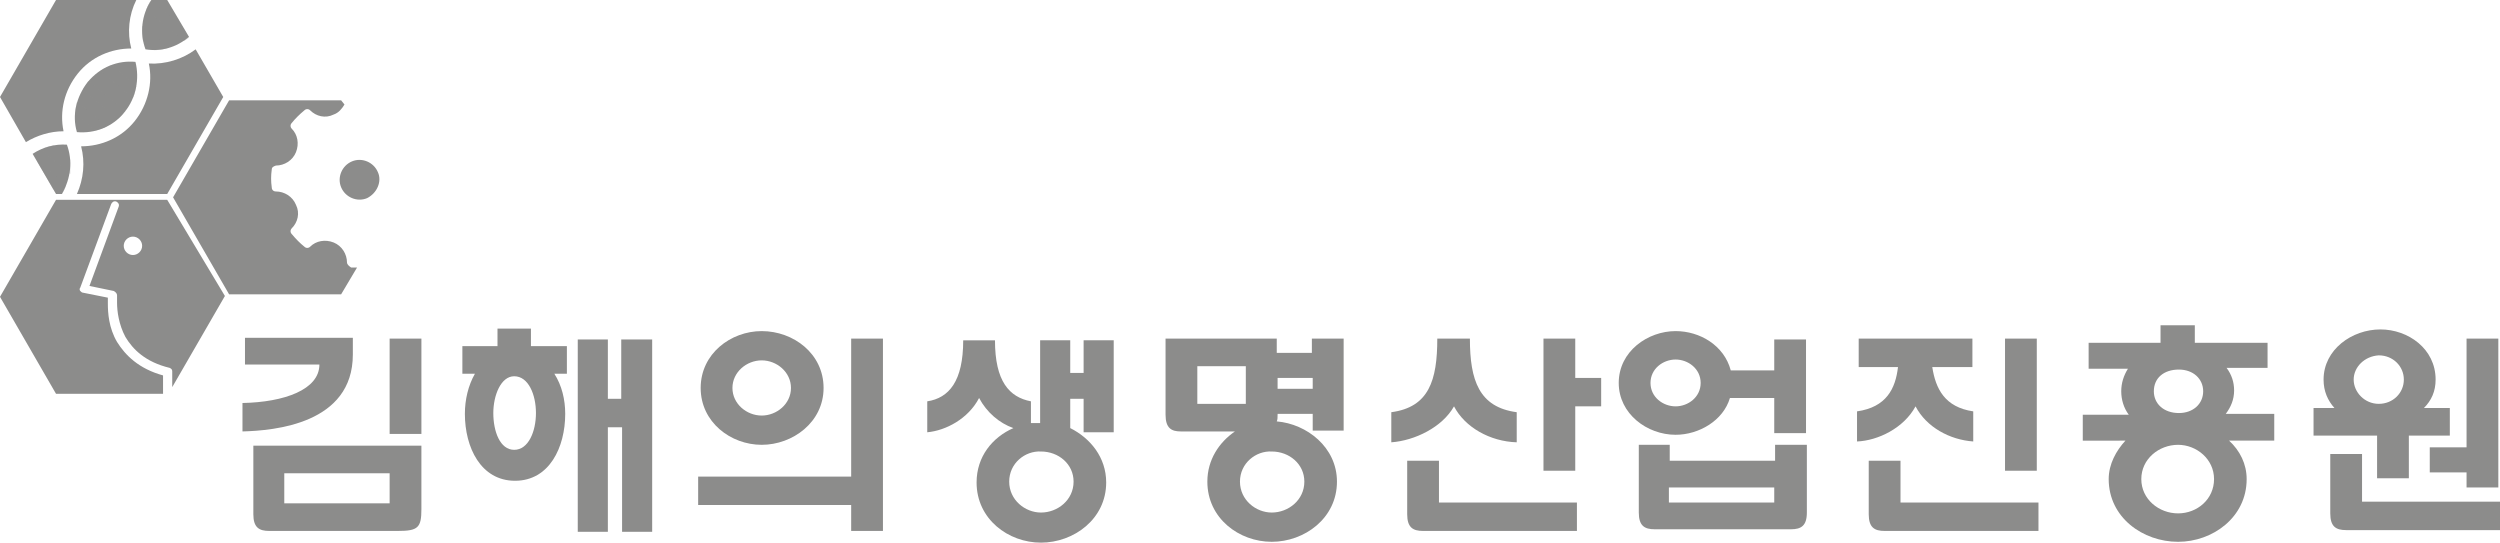 <?xml version="1.0" encoding="utf-8"?>
<!-- Generator: Adobe Illustrator 24.2.0, SVG Export Plug-In . SVG Version: 6.00 Build 0)  -->
<svg version="1.1" id="레이어_1" xmlns="http://www.w3.org/2000/svg" xmlns:xlink="http://www.w3.org/1999/xlink" x="0px"
	 y="0px" viewBox="0 0 299 64.9" style="enable-background:new 0 0 299 64.9;" xml:space="preserve">
<style type="text/css">
	.st0{fill:#8C8C8B;}
	.st1{opacity:0.25;}
</style>
<g>
	<g>
		<path class="st0" d="M45.2,20.6c-0.5-1.2-1.9-1.8-3.1-1.3c-1.2,0.5-1.8,1.9-1.3,3.1c0.5,1.2,1.9,1.8,3.1,1.3
			C45.1,23.1,45.7,21.7,45.2,20.6z"/>
		<path class="st0" d="M41.5,31.4c0-1-0.6-2-1.6-2.4c-1-0.4-2.1-0.2-2.8,0.5c-0.2,0.2-0.5,0.2-0.7,0c-0.5-0.4-1-0.9-1.5-1.5
			c-0.2-0.2-0.2-0.5,0-0.7c0.7-0.7,1-1.8,0.5-2.8c-0.4-1-1.4-1.6-2.4-1.6c-0.3,0-0.5-0.2-0.5-0.5c-0.1-0.7-0.1-1.4,0-2.1
			c0-0.3,0.2-0.4,0.5-0.5c1,0,2-0.6,2.4-1.6c0.4-1,0.2-2.1-0.5-2.8c-0.2-0.2-0.2-0.5,0-0.7c0.4-0.5,0.9-1,1.5-1.5
			c0.2-0.2,0.5-0.2,0.7,0c0.7,0.7,1.8,1,2.8,0.5c0.6-0.2,1-0.7,1.3-1.2L40.8,12H27.4l-6.7,11.6l6.7,11.6h13.4l1.9-3.2
			c-0.2,0-0.5,0-0.7,0C41.7,31.8,41.5,31.6,41.5,31.4z"/>
		<path class="st0" d="M14.9,13.4c1.4-1.7,1.8-4,1.3-6C14.1,7.2,12,8,10.5,9.8c-1.4,1.8-1.9,4-1.3,6C11.3,16,13.5,15.2,14.9,13.4z"
			/>
		<path class="st0" d="M23.4,5.9c-1.6,1.2-3.6,1.8-5.6,1.7c0.5,2.3-0.1,4.9-1.7,6.9c-1.6,2-4,3-6.4,3c0.5,1.9,0.3,3.9-0.5,5.7H20
			l6.7-11.6L23.4,5.9z"/>
		<path class="st0" d="M9.3,8.8c1.6-2,4-3,6.4-3c-0.5-1.9-0.3-4,0.6-5.8H6.7L0,11.6L3.1,17c1.3-0.8,2.9-1.3,4.5-1.3
			C7.1,13.3,7.7,10.8,9.3,8.8z"/>
		<path class="st0" d="M8,17.3c-1.4-0.1-2.9,0.3-4.1,1.1l2.8,4.8h0.7C8.5,21.3,8.7,19.2,8,17.3z"/>
		<path class="st0" d="M17.4,5.9c1.8,0.3,3.7-0.2,5.2-1.5L20,0h-1.9C16.9,1.8,16.7,4,17.4,5.9z"/>
		<path class="st0" d="M7,23.9H6.7L0,35.5l6.7,11.6h12.8v-2.2c-2.9-0.8-4.5-2.4-5.5-4c-1-1.7-1.1-3.5-1.1-4.6c0-0.3,0-0.5,0-0.7
			l-3-0.6c-0.1,0-0.2-0.1-0.3-0.2c-0.1-0.1-0.1-0.3,0-0.4l3.7-10c0.1-0.2,0.3-0.4,0.6-0.3c0.2,0.1,0.4,0.3,0.3,0.6l-3.5,9.5l2.9,0.6
			c0.2,0.1,0.4,0.3,0.4,0.5c0,0,0,0.1,0,0.2c0,0.2,0,0.4,0,0.7c0,1,0.2,2.6,1,4.1c0.9,1.5,2.4,3,5.3,3.7c0.2,0.1,0.3,0.2,0.3,0.4
			v1.9l6.3-10.9L20,23.9H8.7H7z M15.9,28.3c0.6,0,1.1,0.5,1.1,1.1c0,0.6-0.5,1.1-1.1,1.1c-0.6,0-1.1-0.5-1.1-1.1
			C14.8,28.8,15.3,28.3,15.9,28.3z"/>
		<polyline class="st0" points="7.3,23.1 7.3,23.1 6.7,23.1 6.7,23.1 		"/>
		<g class="st1">
			<path class="st0" d="M13.3,7.8C12.8,8,12.4,8.2,12,8.5l3.9,3.2c0.2-0.4,0.3-0.9,0.4-1.4L13.3,7.8z"/>
			<path class="st0" d="M13.3,7.8C12.8,8,12.4,8.2,12,8.5l3.9,3.2c0.2-0.4,0.3-0.9,0.4-1.4L13.3,7.8z"/>
			<path class="st0" d="M10.5,9.8c-0.2,0.3-0.4,0.6-0.6,0.9l4.2,3.5c0.3-0.2,0.5-0.5,0.7-0.7c0.1-0.1,0.1-0.2,0.2-0.2l-4.4-3.6
				C10.6,9.7,10.6,9.7,10.5,9.8z"/>
			<path class="st0" d="M10.5,9.8c-0.2,0.3-0.4,0.6-0.6,0.9l4.2,3.5c0.3-0.2,0.5-0.5,0.7-0.7c0.1-0.1,0.1-0.2,0.2-0.2l-4.4-3.6
				C10.6,9.7,10.6,9.7,10.5,9.8z"/>
			<path class="st0" d="M9,13.6l2.4,2c0.5-0.1,1-0.3,1.4-0.5l-3.6-2.9C9.1,12.6,9,13.1,9,13.6z"/>
			<path class="st0" d="M9,13.6l2.4,2c0.5-0.1,1-0.3,1.4-0.5l-3.6-2.9C9.1,12.6,9,13.1,9,13.6z"/>
			<polygon class="st0" points="6.7,23.1 7.1,23.1 6.3,22.5 			"/>
			<path class="st0" d="M8.4,19.1l-2-1.7c-0.5,0.1-1,0.2-1.5,0.5l3.5,2.9C8.4,20.2,8.4,19.6,8.4,19.1z"/>
			<path class="st0" d="M8.4,19.1l-2-1.7c-0.5,0.1-1,0.2-1.5,0.5l3.5,2.9C8.4,20.2,8.4,19.6,8.4,19.1z"/>
			<path class="st0" d="M6.3,22.5l0.8,0.7h0.3c0.2-0.3,0.4-0.7,0.5-1.1l-3.5-2.9L6.3,22.5z"/>
			<path class="st0" d="M6.3,22.5l0.8,0.7h0.3c0.2-0.3,0.4-0.7,0.5-1.1l-3.5-2.9L6.3,22.5z"/>
			<path class="st0" d="M22.6,4.5l-0.8-1.3L18.1,0c-0.3,0.4-0.5,0.8-0.6,1.2L22,4.9C22.2,4.8,22.4,4.6,22.6,4.5z"/>
			<path class="st0" d="M22.6,4.5l-0.8-1.3L18.1,0c-0.3,0.4-0.5,0.8-0.6,1.2L22,4.9C22.2,4.8,22.4,4.6,22.6,4.5z"/>
			<path class="st0" d="M17.1,4.9L18.4,6c0.6,0,1.2-0.1,1.8-0.3L17,3.1C17,3.7,17,4.3,17.1,4.9z"/>
			<path class="st0" d="M17.1,4.9L18.4,6c0.6,0,1.2-0.1,1.8-0.3L17,3.1C17,3.7,17,4.3,17.1,4.9z"/>
		</g>
	</g>
	<g>
		<path class="st0" d="M42.2,40.5v1.9c0,8.3-9.4,9.1-13.2,9.2v-3.4c5-0.1,9.2-1.6,9.2-4.6h-8.9v-3.2H42.2z M30.3,53.3h20.1v7.6
			c0,2.2-0.4,2.6-2.8,2.6H32.2c-1.2,0-1.9-0.4-1.9-2V53.3z M46.6,56.6H34v3.6h12.6V56.6z M46.6,40.5h3.8v11.4h-3.8V40.5z"/>
		<path class="st0" d="M66.3,44.7c0.9,1.4,1.3,3.1,1.3,4.8c0,4-1.9,8-6,8c-4.1,0-6-4-6-8c0-1.7,0.4-3.4,1.2-4.8h-1.5v-3.3h4.2v-2.1
			h4v2.1h4.3v3.3H66.3z M59,49.4c0,2.2,0.8,4.4,2.5,4.4c1.7,0,2.6-2.2,2.6-4.4c0-2.2-0.9-4.4-2.6-4.4C59.9,45,59,47.3,59,49.4z
			 M74.3,51.1h-1.6v12.5h-3.6v-23h3.6v7.1h1.6v-7.1H78v23h-3.6V51.1z"/>
		<path class="st0" d="M101.8,40.5h3.8v23h-3.8v-3.1H83.5V57h18.3V40.5z M98.5,46.4c0,4.1-3.7,6.8-7.4,6.8c-3.7,0-7.3-2.7-7.3-6.8
			c0-4.1,3.6-6.8,7.3-6.8C94.9,39.6,98.5,42.3,98.5,46.4z M87.6,46.4c0,1.9,1.7,3.3,3.5,3.3c1.8,0,3.5-1.4,3.5-3.3
			c0-1.9-1.7-3.3-3.5-3.3C89.3,43.1,87.6,44.5,87.6,46.4z"/>
		<path class="st0" d="M129.6,47.7H128v3.5c2.4,1.2,4.3,3.5,4.3,6.5c0,4.4-3.9,7.2-7.8,7.2c-3.9,0-7.7-2.8-7.7-7.2
			c0-3.1,1.9-5.4,4.4-6.5c-1.7-0.6-3.2-1.9-4.1-3.6c-1.3,2.5-4,3.9-6.2,4.1v-3.7c2.6-0.4,4.3-2.4,4.3-7.3h3.8c0,4.9,1.7,6.8,4.3,7.3
			v2.6c0.4,0,0.7,0,1.1,0v-9.9h3.6v3.9h1.6v-3.9h3.6v11h-3.6V47.7z M120.7,57.6c0,2.2,1.9,3.7,3.8,3.7c2,0,3.9-1.5,3.9-3.7
			c0-2.1-1.8-3.6-3.9-3.6C122.6,53.9,120.7,55.4,120.7,57.6z"/>
		<path class="st0" d="M139.4,40.5h13.3v1.7h4.2v-1.7h3.8v11H157v-2h-4.2v0.1c0,0.3,0,0.6-0.1,0.8c3.6,0.3,7.2,3.1,7.2,7.2
			c0,4.4-3.9,7.2-7.8,7.2c-3.9,0-7.7-2.8-7.7-7.2c0-2.6,1.4-4.7,3.3-6h-6.5c-1.1,0-1.8-0.4-1.8-2V40.5z M149,43.8h-5.8v4.5h5.8V43.8
			z M148.3,57.6c0,2.2,1.9,3.7,3.8,3.7c2,0,3.9-1.5,3.9-3.7c0-2.1-1.8-3.6-3.9-3.6C150.2,53.9,148.3,55.4,148.3,57.6z M157,46.5
			v-1.3h-4.2v1.3H157z"/>
		<path class="st0" d="M175.8,40.5c0,5,1.1,8.2,5.6,8.8v3.6c-3.2-0.1-6.2-1.8-7.5-4.3c-1.4,2.5-4.7,4.1-7.5,4.3v-3.6
			c4.5-0.6,5.5-3.8,5.5-8.8H175.8z M168.3,55.1h3.8v5h16.5v3.4h-18.4c-1.2,0-1.9-0.4-1.9-2V55.1z M188.4,48.7v7.6h-3.8V40.5h3.8v4.7
			h3.1v3.4H188.4z"/>
		<path class="st0" d="M200.4,52c-3.4,0-6.8-2.5-6.8-6.2c0-3.8,3.5-6.2,6.8-6.2c2.9,0,5.8,1.7,6.6,4.7h5.2v-3.7h3.8v11.2h-3.8v-4.2
			h-5.3C206.1,50.3,203.2,52,200.4,52z M195.9,53.2h3.8v1.9h12.6v-1.9h3.8v8.1c0,1.6-0.7,2-1.9,2h-16.3c-1.2,0-1.9-0.4-1.9-2V53.2z
			 M197.4,45.8c0,1.7,1.5,2.8,3,2.8c1.5,0,3-1.1,3-2.8c0-1.7-1.5-2.8-3-2.8C198.9,43,197.4,44.1,197.4,45.8z M212.2,58.3h-12.6v1.8
			h12.6V58.3z"/>
		<path class="st0" d="M235.9,40.5v3.4h-4.8c0.4,2.6,1.5,4.8,4.9,5.3v3.6c-2.8-0.2-5.6-1.7-6.9-4.2c-1.4,2.6-4.5,4.1-7,4.2v-3.6
			c3.5-0.5,4.6-2.7,4.9-5.3h-4.7v-3.4H235.9z M223.5,55.1h3.8v5h16.5v3.4h-18.4c-1.2,0-1.9-0.4-1.9-2V55.1z M239.8,40.5h3.8v15.8
			h-3.8V40.5z"/>
		<path class="st0" d="M249.1,52.8v-3.2h5.5c-0.6-0.8-0.9-1.8-0.9-2.8c0-1,0.3-1.9,0.8-2.7h-4.7V41h8.6v-2.1h4.1V41h8.7V44h-4.9
			c0.6,0.8,0.9,1.7,0.9,2.7c0,1.1-0.4,2-1,2.8h5.8v3.2h-5.4c1.3,1.2,2.1,2.8,2.1,4.6c0,4.6-4.1,7.5-8.2,7.5c-4.2,0-8.3-2.9-8.3-7.5
			c0-1.8,0.9-3.4,2-4.6H249.1z M256.1,57.3c0,2.4,2.1,4.1,4.4,4.1c2.3,0,4.3-1.7,4.3-4.1c0-2.4-2.1-4.1-4.3-4.1
			C258.2,53.2,256.1,54.9,256.1,57.3z M257.6,46.8c0,1.5,1.2,2.6,3,2.6c1.7,0,2.9-1.1,2.9-2.6c0-1.5-1.2-2.6-2.9-2.6
			C258.8,44.2,257.6,45.2,257.6,46.8z"/>
		<path class="st0" d="M284.3,52.1h-7.6v-3.3h2.5c-0.8-0.9-1.3-2-1.3-3.4c0-3.6,3.4-6,6.8-6c3.3,0,6.6,2.3,6.6,6
			c0,1.4-0.5,2.5-1.4,3.4h3.1v3.3h-4.9v5.1h-3.8V52.1z M278.7,54.3h3.8V60H299v3.4h-18.4c-1.2,0-1.9-0.4-1.9-2V54.3z M281.5,45.4
			c0,1.5,1.3,2.9,3,2.9c1.7,0,3-1.3,3-2.9s-1.3-2.9-3-2.9C282.8,42.6,281.5,43.9,281.5,45.4z M295,53.5v-13h3.8v17.8H295v-1.8h-4.4
			v-3H295z"/>
	</g>
</g>
</svg>
